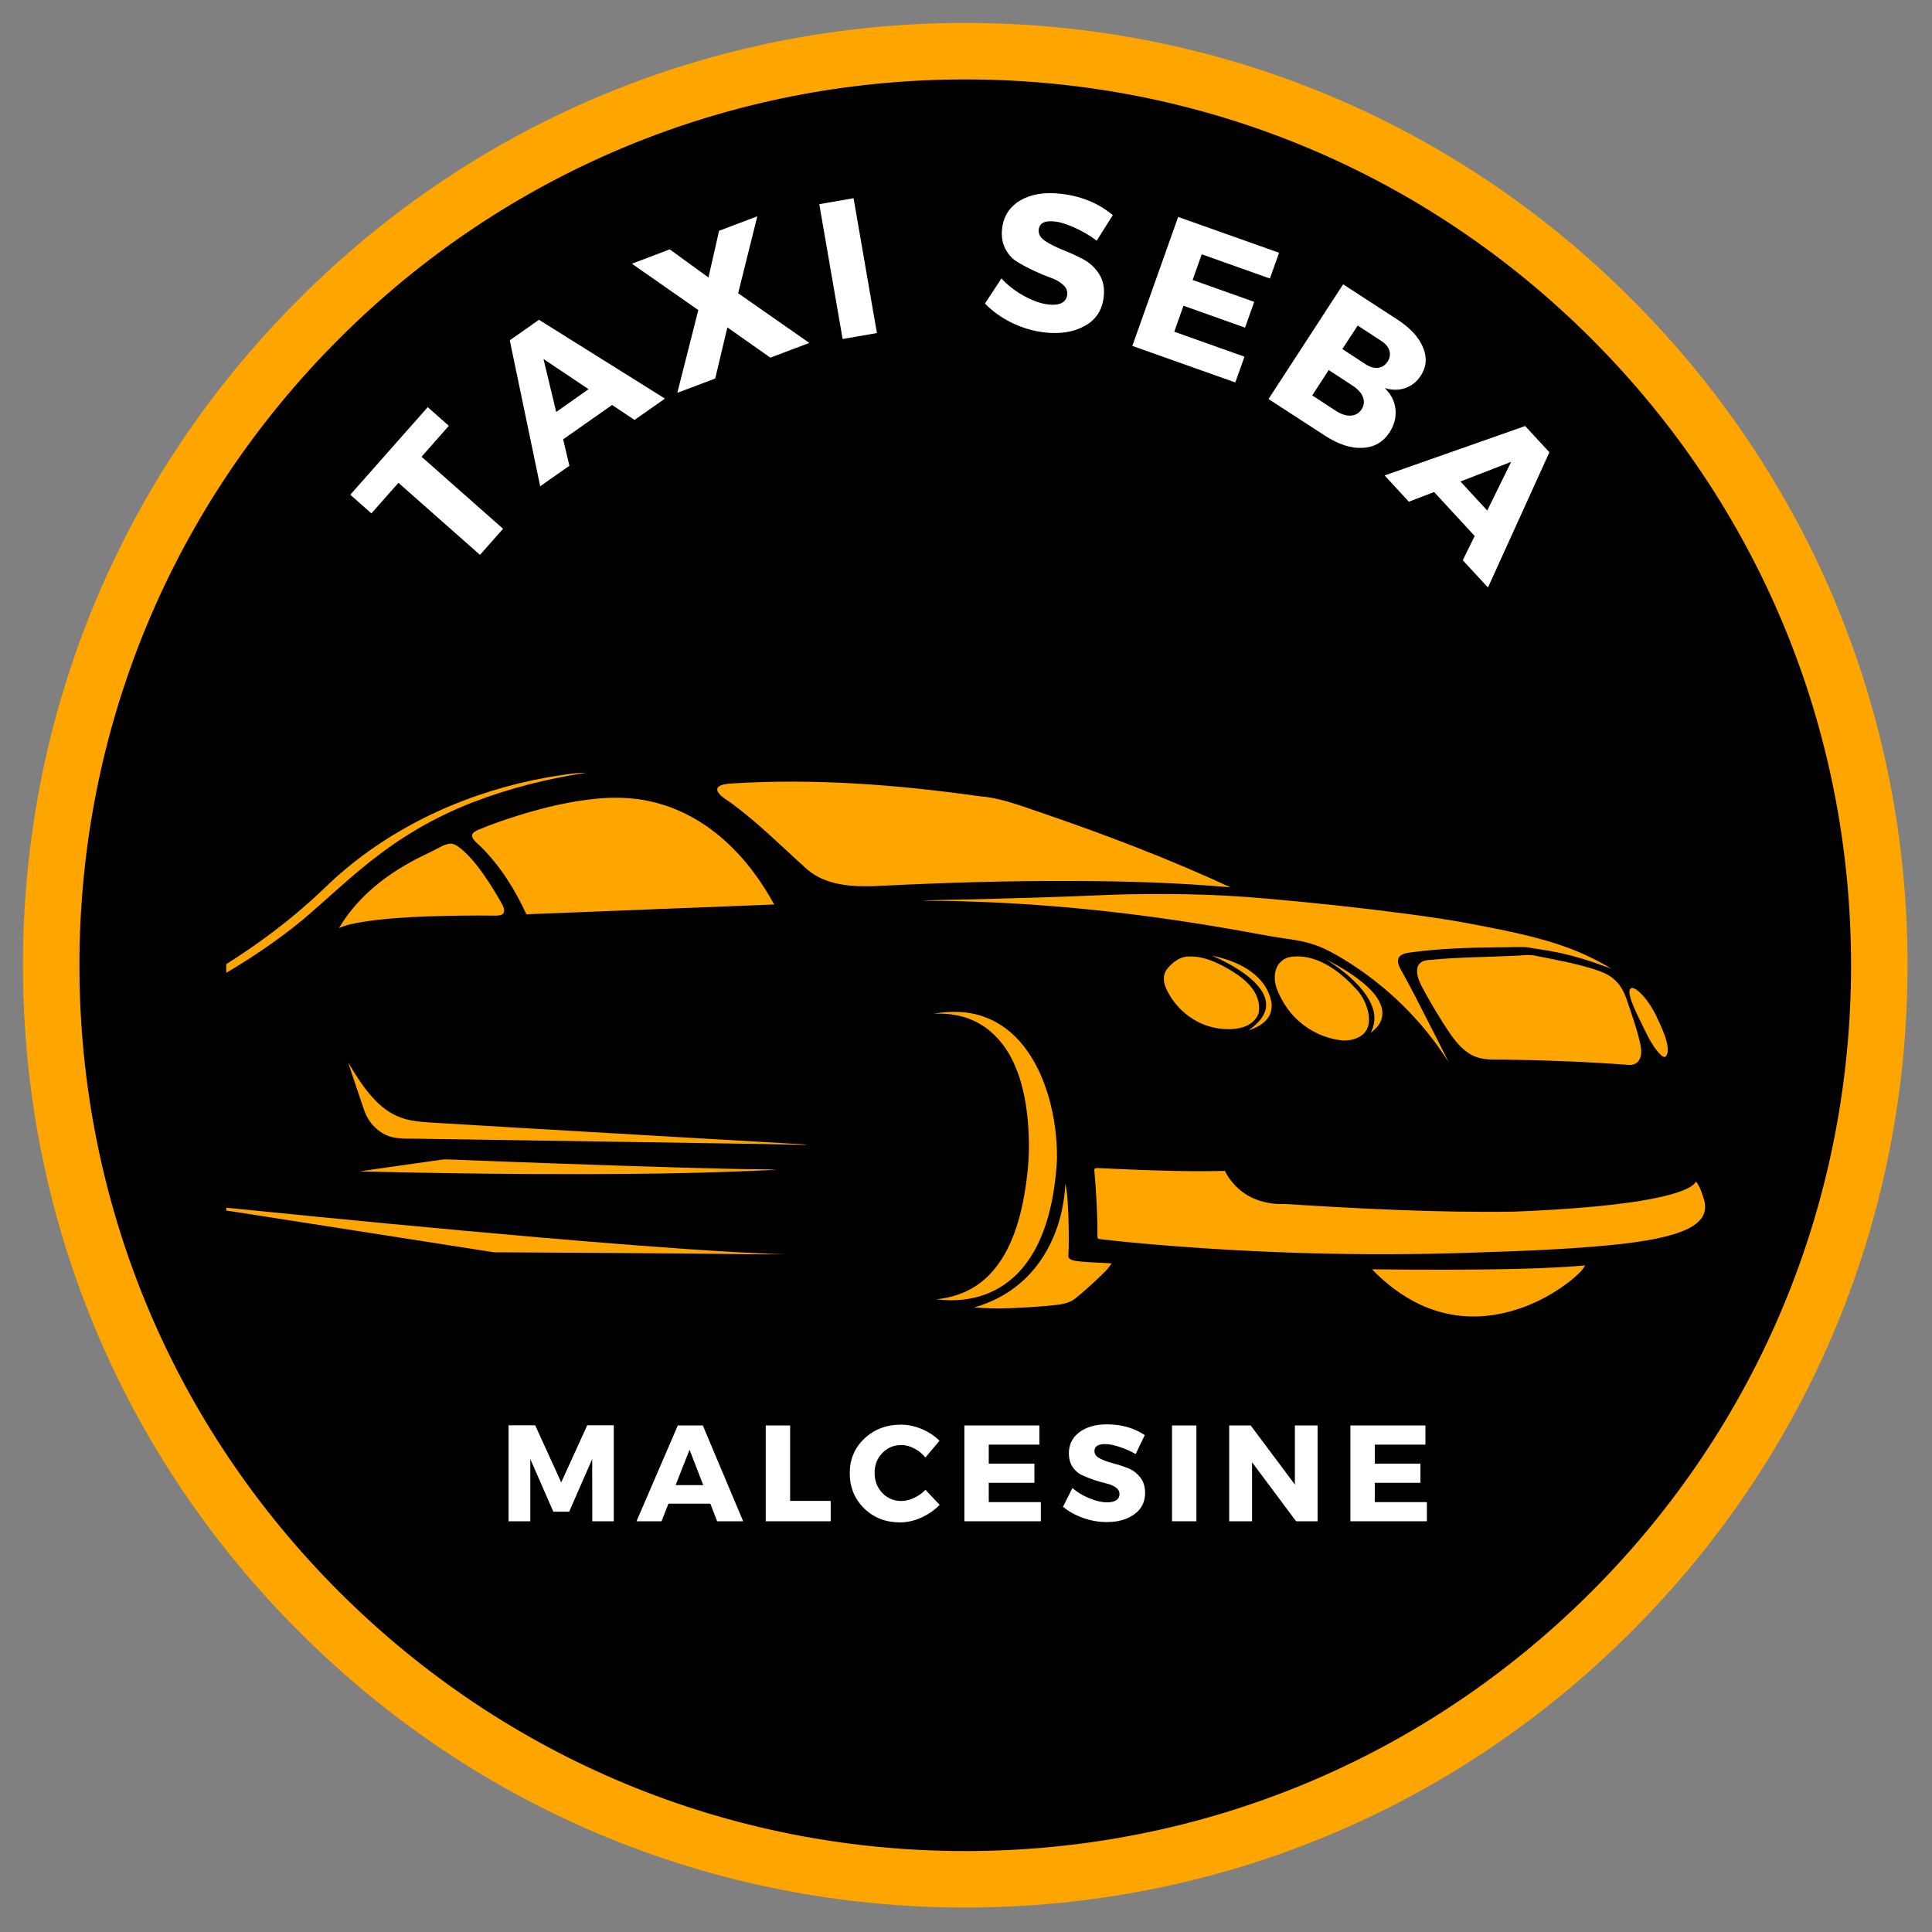 <svg xmlns="http://www.w3.org/2000/svg" xmlns:xlink="http://www.w3.org/1999/xlink" width="500" zoomAndPan="magnify" viewBox="0 0 375 375" height="500" preserveAspectRatio="xMidYMid meet" version="1.0"><rect x="0" y="0" width="375" height="375" fill="#808080" stroke="none"/><defs><g><g id="id1"/><g id="id2"/><g id="id3"/><g id="id4"/><g id="id5"/><g id="id6"/><g id="id7"/><g id="id8"/><g id="id9"/></g><clipPath id="id10"><path d="M 43.918 149.977 L 114 149.977 L 114 215 L 43.918 215 Z M 43.918 149.977 " clip-rule="nonzero"/></clipPath><clipPath id="id11"><path d="M 43.918 233 L 153 233 L 153 244 L 43.918 244 Z M 43.918 233 " clip-rule="nonzero"/></clipPath><clipPath id="id12"><path d="M 266 245 L 308 245 L 308 255.727 L 266 255.727 Z M 266 245 " clip-rule="nonzero"/></clipPath></defs><path fill="rgb(0%, 0%, 0%)" d="M 187.555 6.055 C 87.316 6.055 6.055 87.316 6.055 187.555 C 6.055 287.793 87.316 369.055 187.555 369.055 C 287.793 369.055 369.055 287.793 369.055 187.555 C 369.055 87.316 287.793 6.055 187.555 6.055 " fill-opacity="1" fill-rule="nonzero"/><g clip-path="url(#id10)"><path fill="rgb(100%, 64.709%, 0%)" d="M 106.109 150.906 C 108.668 150.492 111.234 150.016 113.832 149.98 C 106.34 151.133 98.934 152.961 91.859 155.691 C 85.336 158.207 79.176 161.645 73.609 165.871 C 68.43 169.738 63.789 174.254 58.871 178.434 C 53.328 183.023 47.273 186.965 41.016 190.504 C 27.594 198.027 13.246 203.773 -1.359 208.566 C -7.656 210.602 -14.004 212.488 -20.422 214.113 C -21.367 214.328 -22.297 214.652 -23.27 214.715 C -19.609 213.824 -16.016 212.676 -12.402 211.613 C 2.898 206.914 17.957 201.254 32.172 193.863 C 42.203 188.625 51.824 182.477 60.258 174.902 C 62.266 173.164 64.078 171.215 66.113 169.504 C 77.383 159.754 91.492 153.551 106.109 150.906 Z M 106.109 150.906 " fill-opacity="1" fill-rule="nonzero"/></g><path fill="rgb(100%, 64.709%, 0%)" d="M 141.605 152.098 C 157.832 151.035 174.125 152.289 190.203 154.559 C 194.402 154.883 198.328 156.492 202.285 157.805 C 214.684 162.051 226.953 166.723 238.844 172.234 C 228.688 171.328 218.484 171.027 208.289 171 C 196.105 170.945 183.922 171.301 171.754 171.902 C 168.855 172.062 165.926 172.152 163.062 171.625 C 160.785 171.203 158.543 170.336 156.762 168.832 C 151.918 164.496 147.32 159.867 142.09 155.988 C 141.184 155.277 140.059 154.789 139.41 153.801 C 139.16 153.473 139.113 152.934 139.496 152.684 C 140.102 152.242 140.883 152.18 141.605 152.098 Z M 141.605 152.098 " fill-opacity="1" fill-rule="nonzero"/><path fill="rgb(100%, 64.709%, 0%)" d="M 115.625 155.043 C 119.766 154.617 124.012 154.816 128.02 156.004 C 133.355 157.52 138.168 160.59 142.082 164.477 C 145.375 167.719 148.047 171.535 150.281 175.562 C 134.246 176.211 118.207 176.801 102.172 177.461 C 99.969 172.672 97.121 168.117 93.371 164.383 C 92.75 163.734 91.898 163.219 91.621 162.316 C 91.574 161.609 92.355 161.305 92.883 161.043 C 95.594 159.906 98.379 158.965 101.188 158.098 C 105.898 156.668 110.715 155.523 115.625 155.043 Z M 115.625 155.043 " fill-opacity="1" fill-rule="nonzero"/><path fill="rgb(100%, 64.709%, 0%)" d="M 84.238 165.039 C 85.297 164.52 86.328 163.789 87.543 163.742 C 88.477 163.84 89.195 164.531 89.895 165.09 C 91.957 166.941 93.555 169.23 95.074 171.527 C 95.922 172.836 96.727 174.168 97.473 175.539 C 97.723 176.039 98.012 176.645 97.762 177.199 C 97.387 177.77 96.621 177.703 96.023 177.723 C 91.629 177.664 87.234 177.742 82.84 177.871 C 78.633 178.055 74.414 178.285 70.254 178.961 C 68.742 179.223 67.207 179.508 65.797 180.145 C 69.004 174.684 74.004 170.484 79.504 167.441 C 81.043 166.562 82.652 165.824 84.238 165.039 Z M 84.238 165.039 " fill-opacity="1" fill-rule="nonzero"/><path fill="rgb(100%, 64.709%, 0%)" d="M 186.246 174.621 C 195.855 174.387 205.465 174.137 215.062 173.695 C 225.422 173.344 235.809 173.488 246.137 174.445 C 255.066 175.227 263.984 176.176 272.871 177.348 C 277.559 177.977 282.242 178.652 286.883 179.578 C 293.754 180.914 300.707 182.273 307.152 185.094 C 309.09 185.953 310.984 186.926 312.781 188.051 C 309.121 186.641 305.371 185.441 301.516 184.707 C 299.875 184.371 298.211 184.207 296.57 183.883 C 294.711 183.727 292.84 183.898 290.98 183.875 C 285.184 183.918 279.375 184.102 273.629 184.887 C 272.879 185.008 272.012 185.141 271.543 185.809 C 271.129 186.465 271.441 187.266 271.738 187.902 C 273.73 191.41 275.516 195.027 277.367 198.609 C 278.633 201.133 279.953 203.633 281.18 206.176 C 276.148 198.172 269.211 191.391 261.168 186.418 C 259.793 185.574 258.387 184.773 256.93 184.086 C 254.941 183.172 252.797 182.676 250.645 182.336 C 246.508 181.801 242.426 180.918 238.312 180.238 C 218.691 176.844 198.805 174.855 178.887 174.828 C 181.336 174.656 183.793 174.691 186.246 174.621 Z M 186.246 174.621 " fill-opacity="1" fill-rule="nonzero"/><path fill="rgb(100%, 64.709%, 0%)" d="M 235.219 185.484 C 238.328 186.137 241.461 187.266 243.844 189.426 C 245.227 190.656 246.25 192.293 246.691 194.09 C 246.98 195.27 246.828 196.598 246.098 197.594 C 245.211 198.812 243.797 199.52 242.395 199.973 C 243.68 198.996 245.004 197.891 245.543 196.312 C 246.062 194.84 245.578 193.211 244.672 191.996 C 243.262 190.07 241.254 188.684 239.227 187.48 C 237.934 186.727 236.594 186.066 235.219 185.484 Z M 235.219 185.484 " fill-opacity="1" fill-rule="nonzero"/><path fill="rgb(100%, 64.709%, 0%)" d="M 294.965 185.473 C 295.828 185.367 296.703 185.324 297.57 185.418 C 301.672 186.242 305.82 186.953 309.805 188.262 C 310.969 188.648 312.133 189.113 313.086 189.91 C 314.355 190.906 315.168 192.359 315.691 193.867 C 316.613 196.566 317.574 199.254 318.242 202.031 C 318.512 203.215 318.816 204.539 318.199 205.668 C 317.844 206.398 317 206.758 316.219 206.707 C 308.383 206.109 300.531 205.805 292.676 205.676 C 290.664 205.594 288.586 205.867 286.648 205.199 C 284.469 204.453 282.883 202.656 281.602 200.824 C 279.5 197.777 277.625 194.574 275.883 191.316 C 275.34 190.215 274.836 188.949 275.152 187.711 C 275.398 186.801 276.375 186.398 277.238 186.34 C 283.129 185.762 289.059 185.766 294.965 185.473 Z M 294.965 185.473 " fill-opacity="1" fill-rule="nonzero"/><path fill="rgb(100%, 64.709%, 0%)" d="M 230.359 185.676 C 233.426 185.434 236.328 186.82 238.895 188.348 C 240.535 189.344 242.125 190.516 243.234 192.105 C 244.137 193.395 244.598 195.035 244.309 196.598 C 243.883 198.008 242.594 198.98 241.227 199.391 C 239.477 199.902 237.605 199.832 235.828 199.496 C 231.633 198.684 228.004 195.641 226.301 191.75 C 225.773 190.582 225.695 189.113 226.539 188.074 C 227.5 186.906 228.789 185.816 230.359 185.676 Z M 230.359 185.676 " fill-opacity="1" fill-rule="nonzero"/><path fill="rgb(100%, 64.709%, 0%)" d="M 250.383 185.758 C 253.414 185.242 256.457 186.43 258.922 188.133 C 260.5 189.211 261.898 190.527 263.191 191.926 C 264.375 193.141 265.129 194.723 265.547 196.355 C 265.836 197.664 265.855 199.188 264.992 200.297 C 263.977 201.578 262.219 201.992 260.652 201.961 C 256.453 201.562 252.465 199.289 249.984 195.879 C 249.082 194.656 248.355 193.305 247.809 191.887 C 247.367 190.586 247.246 189.109 247.797 187.824 C 248.246 186.762 249.246 185.965 250.383 185.758 Z M 250.383 185.758 " fill-opacity="1" fill-rule="nonzero"/><path fill="rgb(100%, 64.709%, 0%)" d="M 257.426 186.215 C 260.102 187.664 262.773 189.188 265.07 191.203 C 266.227 192.25 267.34 193.426 267.949 194.883 C 268.422 195.973 268.477 197.281 267.934 198.355 C 267.52 199.238 266.781 199.906 266.027 200.496 C 266.812 199.066 267.004 197.332 266.484 195.781 C 265.68 193.297 263.855 191.324 261.957 189.605 C 260.555 188.332 258.973 187.289 257.426 186.215 Z M 257.426 186.215 " fill-opacity="1" fill-rule="nonzero"/><path fill="rgb(100%, 64.709%, 0%)" d="M 316.473 191.891 C 316.551 191.852 316.703 191.77 316.777 191.727 C 317.52 191.887 318.094 192.445 318.629 192.957 C 320.184 194.602 321.266 196.621 322.176 198.676 C 322.781 200.105 323.453 201.539 323.668 203.094 C 323.734 203.758 323.797 204.547 323.305 205.078 C 322.992 205.277 322.652 205.027 322.422 204.828 C 320.402 202.844 319.398 200.121 318.125 197.652 C 317.453 196.219 316.727 194.785 316.352 193.242 C 316.285 192.801 316.152 192.262 316.473 191.891 Z M 316.473 191.891 " fill-opacity="1" fill-rule="nonzero"/><path fill="rgb(100%, 64.709%, 0%)" d="M 181.086 196.789 C 184.484 196.18 188.074 196.207 191.324 197.473 C 194.176 198.543 196.645 200.492 198.543 202.852 C 200.914 205.793 202.492 209.297 203.543 212.906 C 204.676 216.863 205.215 220.992 205.16 225.109 C 204.949 228.773 204.461 232.441 203.488 235.988 C 202.57 239.316 201.199 242.566 199.102 245.332 C 197.258 247.773 194.801 249.781 191.961 250.961 C 188.746 252.32 185.148 252.645 181.703 252.195 C 184.703 251.906 187.676 250.938 190.102 249.121 C 192.855 247.09 194.836 244.18 196.191 241.074 C 197.949 237.039 198.828 232.68 199.34 228.328 C 199.891 224.09 199.812 219.789 199.281 215.555 C 198.816 212.062 197.965 208.578 196.336 205.43 C 194.941 202.727 192.887 200.312 190.234 198.773 C 187.5 197.133 184.242 196.586 181.086 196.789 Z M 181.086 196.789 " fill-opacity="1" fill-rule="nonzero"/><path fill="rgb(100%, 64.709%, 0%)" d="M 67.586 206.215 C 69.16 208.914 70.855 211.586 73.07 213.812 C 74.363 215.09 75.863 216.184 77.57 216.836 C 79.363 217.543 81.301 217.723 83.207 217.859 C 106.312 219.262 129.422 220.57 152.523 221.918 C 153.926 222.047 155.344 221.977 156.734 222.223 C 145.789 221.98 134.84 221.879 123.891 221.68 C 109.832 221.48 95.773 221.242 81.711 221.039 C 79.895 220.961 78.043 221.133 76.25 220.746 C 73.562 220.145 71.465 217.914 70.633 215.352 C 69.633 212.301 68.543 209.277 67.586 206.215 Z M 67.586 206.215 " fill-opacity="1" fill-rule="nonzero"/><path fill="rgb(100%, 64.709%, 0%)" d="M 84.16 225.316 C 84.973 225.219 85.777 225.027 86.602 225.031 C 101.855 225.633 117.117 226.18 132.383 226.633 C 137.906 226.77 143.434 226.953 148.965 226.973 C 149.582 226.984 150.199 227.043 150.812 227.125 C 148.621 227.066 146.434 227.309 144.242 227.336 C 130.375 227.898 116.492 227.934 102.617 227.875 C 91.68 227.82 80.742 227.629 69.812 227.371 C 74.586 226.645 79.379 226.008 84.16 225.316 Z M 84.16 225.316 " fill-opacity="1" fill-rule="nonzero"/><path fill="rgb(100%, 64.709%, 0%)" d="M 212.391 226.996 C 212.52 226.664 212.887 226.723 213.172 226.723 C 221.355 227.113 229.551 227.465 237.746 227.273 C 239.027 229.797 241.215 231.867 243.895 232.844 C 245.625 233.504 247.492 233.77 249.344 233.688 C 264.137 234.621 278.961 235.391 293.793 235.18 C 299.074 234.98 304.352 234.664 309.613 234.18 C 313.703 233.777 317.793 233.297 321.82 232.445 C 323.551 232.062 325.285 231.641 326.93 230.953 C 327.777 230.578 328.676 230.156 329.195 229.344 C 330.043 230.43 330.422 231.781 330.809 233.078 C 331.164 234.309 330.93 235.711 330.082 236.688 C 328.855 238.121 327.043 238.848 325.301 239.434 C 321.668 240.582 317.867 241.082 314.09 241.523 C 304.293 242.555 294.43 242.848 284.59 243.18 C 264.227 243.844 243.832 243.242 223.539 241.523 C 220.266 241.23 216.996 240.93 213.734 240.543 C 213.48 240.473 213.062 240.512 213.02 240.168 C 213.027 235.773 212.793 231.371 212.391 226.996 Z M 212.391 226.996 " fill-opacity="1" fill-rule="nonzero"/><path fill="rgb(100%, 64.709%, 0%)" d="M 198.113 248.988 C 203.633 244.238 206.461 236.938 206.773 229.781 C 207.262 231.758 207.242 233.812 207.371 235.836 C 207.434 238.523 207.523 241.223 207.367 243.906 C 207.48 244.461 208.172 244.613 208.656 244.719 C 211.004 245.074 213.387 245.043 215.754 245.227 C 215.086 246.34 214.082 247.188 213.176 248.094 C 211.77 249.441 210.305 250.727 208.805 251.961 C 207.078 253.363 204.719 253.266 202.633 253.531 C 198.145 253.848 193.621 254.184 189.129 253.77 C 192.41 252.816 195.523 251.227 198.113 248.988 Z M 198.113 248.988 " fill-opacity="1" fill-rule="nonzero"/><g clip-path="url(#id11)"><path fill="rgb(100%, 64.709%, 0%)" d="M 34.406 233.477 C 38.566 233.797 42.707 234.328 46.863 234.711 C 66.062 236.645 85.273 238.492 104.5 240.164 C 117.363 241.266 130.227 242.32 143.113 243.062 C 146.277 243.188 149.434 243.426 152.598 243.449 C 147.492 243.523 142.383 243.387 137.277 243.348 C 124.344 243.242 111.406 243.137 98.473 243.082 C 97.547 243.062 96.617 243.113 95.695 243.043 C 75.262 239.871 54.844 236.633 34.406 233.477 Z M 34.406 233.477 " fill-opacity="1" fill-rule="nonzero"/></g><g clip-path="url(#id12)"><path fill="rgb(100%, 64.709%, 0%)" d="M 295.68 246.254 C 299.684 246.141 303.68 245.961 307.672 245.621 C 306.984 246.875 305.816 247.754 304.746 248.656 C 299.785 252.52 293.715 255.125 287.395 255.492 C 283.363 255.723 279.285 254.93 275.633 253.203 C 272.113 251.566 268.988 249.152 266.301 246.367 C 276.094 246.488 285.891 246.512 295.68 246.254 Z M 295.68 246.254 " fill-opacity="1" fill-rule="nonzero"/></g><g fill="rgb(100%, 100%, 100%)" fill-opacity="1"><g transform="translate(87.742, 113.839)"><g><path d="M -0.625 -31.188 L -5.922 -25.188 L 9.906 -11.203 L 5.422 -6.141 L -10.406 -20.125 L -15.656 -14.188 L -19.75 -17.812 L -4.719 -34.812 Z M -0.625 -31.188 "/></g></g></g><g fill="rgb(100%, 100%, 100%)" fill-opacity="1"><g transform="translate(105.006, 94.275)"><g><path d="M 13.797 -15.672 L 4.297 -9 L 5.516 -3.875 L -0.156 0.109 L -6.062 -28.219 L -0.391 -32.203 L 24.062 -16.906 L 18.156 -12.766 Z M 9.234 -18.734 L 0.484 -24.594 L 2.953 -14.312 Z M 9.234 -18.734 "/></g></g></g><g fill="rgb(100%, 100%, 100%)" fill-opacity="1"><g transform="translate(131.292, 76.311)"><g><path d="M 11.984 -19.391 L 25.797 -9.75 L 18.234 -6.891 L 9.891 -12.766 L 7.531 -2.844 L 0.172 -0.062 L 4.25 -16.125 L -8.641 -25.125 L -1.297 -27.906 L 6.219 -22.453 L 8.281 -31.516 L 15.703 -34.328 Z M 11.984 -19.391 "/></g></g></g><g fill="rgb(100%, 100%, 100%)" fill-opacity="1"><g transform="translate(160.943, 66.254)"><g><path d="M 9.266 -1.609 L 2.609 -0.453 L -1.922 -26.625 L 4.734 -27.781 Z M 9.266 -1.609 "/></g></g></g><g fill="rgb(100%, 100%, 100%)" fill-opacity="1"><g transform="translate(190.071, 62.82)"><g><path d="M 15.875 -25.203 C 19.812 -24.754 23.16 -23.375 25.922 -21.062 L 22.797 -16.109 C 21.504 -17.078 20.094 -17.91 18.562 -18.609 C 17.039 -19.305 15.742 -19.711 14.672 -19.828 C 12.734 -20.055 11.691 -19.535 11.547 -18.266 C 11.453 -17.422 11.852 -16.691 12.75 -16.078 C 13.645 -15.473 14.754 -14.906 16.078 -14.375 C 17.41 -13.852 18.727 -13.254 20.031 -12.578 C 21.344 -11.91 22.41 -10.945 23.234 -9.688 C 24.055 -8.426 24.363 -6.914 24.156 -5.156 C 23.863 -2.613 22.641 -0.75 20.484 0.438 C 18.336 1.633 15.734 2.055 12.672 1.703 C 10.484 1.453 8.363 0.828 6.312 -0.172 C 4.27 -1.18 2.535 -2.426 1.109 -3.906 L 4.312 -8.781 C 5.5 -7.469 6.953 -6.336 8.672 -5.391 C 10.398 -4.441 11.973 -3.883 13.391 -3.719 C 14.461 -3.594 15.32 -3.688 15.969 -4 C 16.613 -4.32 16.984 -4.863 17.078 -5.625 C 17.16 -6.352 16.883 -7 16.25 -7.562 C 15.613 -8.133 14.789 -8.598 13.781 -8.953 C 12.781 -9.305 11.703 -9.754 10.547 -10.297 C 9.391 -10.848 8.32 -11.422 7.344 -12.016 C 6.363 -12.609 5.594 -13.469 5.031 -14.594 C 4.469 -15.719 4.27 -17.008 4.438 -18.469 C 4.719 -20.875 5.898 -22.691 7.984 -23.922 C 10.078 -25.148 12.707 -25.578 15.875 -25.203 Z M 15.875 -25.203 "/></g></g></g><g fill="rgb(100%, 100%, 100%)" fill-opacity="1"><g transform="translate(217.287, 66.249)"><g><path d="M 29.203 -12.188 L 15.969 -16.891 L 14.203 -11.906 L 26.156 -7.656 L 24.375 -2.656 L 12.422 -6.906 L 10.641 -1.859 L 24.266 2.984 L 22.484 7.984 L 2.5 0.891 L 11.391 -24.141 L 30.984 -17.188 Z M 29.203 -12.188 "/></g></g></g><g fill="rgb(100%, 100%, 100%)" fill-opacity="1"><g transform="translate(244, 75.997)"><g><path d="M 16.703 -20.812 L 27.234 -13.969 C 29.734 -12.344 31.391 -10.547 32.203 -8.578 C 33.023 -6.609 32.883 -4.781 31.781 -3.094 C 31.02 -1.914 30.016 -1.109 28.766 -0.672 C 27.523 -0.242 26.195 -0.242 24.781 -0.672 C 26.008 0.523 26.703 1.898 26.859 3.453 C 27.023 5.004 26.641 6.5 25.703 7.938 C 24.473 9.82 22.727 10.82 20.469 10.938 C 18.207 11.051 15.766 10.254 13.141 8.547 L 2.219 1.453 Z M 19.531 -12.812 L 16.547 -8.25 L 21.109 -5.266 C 21.941 -4.734 22.738 -4.516 23.5 -4.609 C 24.258 -4.703 24.875 -5.109 25.344 -5.828 C 25.789 -6.523 25.898 -7.234 25.672 -7.953 C 25.453 -8.672 24.926 -9.297 24.094 -9.828 Z M 13.906 -4.172 L 10.703 0.75 L 15.266 3.734 C 16.336 4.422 17.316 4.734 18.203 4.672 C 19.086 4.617 19.785 4.207 20.297 3.438 C 20.773 2.695 20.859 1.91 20.547 1.078 C 20.234 0.254 19.539 -0.5 18.469 -1.188 Z M 13.906 -4.172 "/></g></g></g><g fill="rgb(100%, 100%, 100%)" fill-opacity="1"><g transform="translate(268.877, 92.426)"><g><path d="M 17.359 11.609 L 9.484 3.078 L 4.578 4.953 L -0.125 -0.141 L 27.156 -9.734 L 31.859 -4.641 L 19.938 21.609 L 15.047 16.312 Z M 19.797 6.672 L 24.438 -2.781 L 14.594 1.031 Z M 19.797 6.672 "/></g></g></g><g fill="rgb(100%, 100%, 100%)" fill-opacity="1"><g transform="translate(96.853, 295.278)"><g><path d="M 22.281 0 L 18.109 0 L 18.094 -12.078 L 13.625 -1.859 L 10.547 -1.859 L 6.078 -12.078 L 6.078 0 L 1.859 0 L 1.859 -18.625 L 7.031 -18.625 L 12.078 -7.547 L 17.125 -18.625 L 22.281 -18.625 Z M 22.281 0 "/></g></g></g><g fill="rgb(100%, 100%, 100%)" fill-opacity="1"><g transform="translate(123.669, 295.278)"><g><path d="M 14.203 -3.422 L 6.078 -3.422 L 4.734 0 L -0.125 0 L 7.891 -18.594 L 12.75 -18.594 L 20.578 0 L 15.531 0 Z M 12.828 -7.016 L 10.172 -13.891 L 7.469 -7.016 Z M 12.828 -7.016 "/></g></g></g><g fill="rgb(100%, 100%, 100%)" fill-opacity="1"><g transform="translate(146.769, 295.278)"><g><path d="M 6.594 -3.953 L 14.469 -3.953 L 14.469 0 L 1.859 0 L 1.859 -18.594 L 6.594 -18.594 Z M 6.594 -3.953 "/></g></g></g><g fill="rgb(100%, 100%, 100%)" fill-opacity="1"><g transform="translate(164.293, 295.278)"><g><path d="M 10.578 -18.75 C 11.953 -18.75 13.305 -18.461 14.641 -17.891 C 15.984 -17.328 17.125 -16.57 18.062 -15.625 L 15.328 -12.375 C 14.723 -13.125 14 -13.711 13.156 -14.141 C 12.32 -14.578 11.488 -14.797 10.656 -14.797 C 9.188 -14.797 7.953 -14.273 6.953 -13.234 C 5.961 -12.203 5.469 -10.926 5.469 -9.406 C 5.469 -7.844 5.961 -6.539 6.953 -5.5 C 7.953 -4.457 9.188 -3.938 10.656 -3.938 C 11.426 -3.938 12.234 -4.129 13.078 -4.516 C 13.922 -4.898 14.672 -5.43 15.328 -6.109 L 18.094 -3.188 C 17.082 -2.156 15.891 -1.328 14.516 -0.703 C 13.141 -0.086 11.77 0.219 10.406 0.219 C 7.613 0.219 5.285 -0.691 3.422 -2.516 C 1.566 -4.348 0.641 -6.625 0.641 -9.344 C 0.641 -12.02 1.586 -14.254 3.484 -16.047 C 5.379 -17.848 7.742 -18.75 10.578 -18.75 Z M 10.578 -18.75 "/></g></g></g><g fill="rgb(100%, 100%, 100%)" fill-opacity="1"><g transform="translate(185.322, 295.278)"><g><path d="M 16.422 -14.875 L 6.594 -14.875 L 6.594 -11.188 L 15.453 -11.188 L 15.453 -7.469 L 6.594 -7.469 L 6.594 -3.719 L 16.703 -3.719 L 16.703 0 L 1.859 0 L 1.859 -18.594 L 16.422 -18.594 Z M 16.422 -14.875 "/></g></g></g><g fill="rgb(100%, 100%, 100%)" fill-opacity="1"><g transform="translate(205.873, 295.278)"><g><path d="M 9 -18.812 C 11.781 -18.812 14.223 -18.117 16.328 -16.734 L 14.562 -13.047 C 13.582 -13.609 12.535 -14.07 11.422 -14.438 C 10.305 -14.801 9.367 -14.984 8.609 -14.984 C 7.242 -14.984 6.562 -14.531 6.562 -13.625 C 6.562 -13.039 6.895 -12.57 7.562 -12.219 C 8.238 -11.863 9.055 -11.555 10.016 -11.297 C 10.984 -11.047 11.953 -10.738 12.922 -10.375 C 13.891 -10.008 14.707 -9.422 15.375 -8.609 C 16.051 -7.797 16.391 -6.77 16.391 -5.531 C 16.391 -3.738 15.688 -2.344 14.281 -1.344 C 12.883 -0.344 11.109 0.156 8.953 0.156 C 7.41 0.156 5.883 -0.109 4.375 -0.641 C 2.875 -1.172 1.566 -1.895 0.453 -2.812 L 2.281 -6.453 C 3.219 -5.641 4.32 -4.973 5.594 -4.453 C 6.875 -3.93 8.008 -3.672 9 -3.672 C 9.758 -3.672 10.352 -3.805 10.781 -4.078 C 11.207 -4.348 11.422 -4.75 11.422 -5.281 C 11.422 -5.801 11.176 -6.234 10.688 -6.578 C 10.195 -6.922 9.586 -7.176 8.859 -7.344 C 8.141 -7.508 7.352 -7.734 6.5 -8.016 C 5.656 -8.305 4.867 -8.617 4.141 -8.953 C 3.41 -9.285 2.801 -9.816 2.312 -10.547 C 1.832 -11.285 1.594 -12.172 1.594 -13.203 C 1.594 -14.898 2.27 -16.258 3.625 -17.281 C 4.977 -18.301 6.77 -18.812 9 -18.812 Z M 9 -18.812 "/></g></g></g><g fill="rgb(100%, 100%, 100%)" fill-opacity="1"><g transform="translate(225.628, 295.278)"><g><path d="M 6.594 0 L 1.859 0 L 1.859 -18.594 L 6.594 -18.594 Z M 6.594 0 "/></g></g></g><g fill="rgb(100%, 100%, 100%)" fill-opacity="1"><g transform="translate(236.727, 295.278)"><g><path d="M 19.016 0 L 14.844 0 L 6.297 -11.453 L 6.297 0 L 1.859 0 L 1.859 -18.594 L 6.031 -18.594 L 14.609 -7.125 L 14.609 -18.594 L 19.016 -18.594 Z M 19.016 0 "/></g></g></g><g fill="rgb(100%, 100%, 100%)" fill-opacity="1"><g transform="translate(260.251, 295.278)"><g><path d="M 16.422 -14.875 L 6.594 -14.875 L 6.594 -11.188 L 15.453 -11.188 L 15.453 -7.469 L 6.594 -7.469 L 6.594 -3.719 L 16.703 -3.719 L 16.703 0 L 1.859 0 L 1.859 -18.594 L 16.422 -18.594 Z M 16.422 -14.875 "/></g></g></g><path fill="rgb(100%, 64.709%, 0%)" d="M 187.355 370.254 C 138.523 370.254 92.539 351.25 58.035 316.672 C 23.461 282.168 4.453 236.188 4.453 187.355 C 4.453 138.523 23.461 92.539 58.035 58.035 C 92.539 23.461 138.523 4.453 187.355 4.453 C 236.188 4.453 282.168 23.461 316.672 58.035 C 351.25 92.613 370.254 138.523 370.254 187.355 C 370.254 236.188 351.25 282.168 316.672 316.672 C 282.168 351.25 236.188 370.254 187.355 370.254 Z M 187.355 15.418 C 141.445 15.418 98.242 33.328 65.785 65.785 C 33.328 98.242 15.418 141.445 15.418 187.355 C 15.418 233.262 33.328 276.465 65.785 308.922 C 98.242 341.379 141.445 359.289 187.355 359.289 C 233.262 359.289 276.465 341.379 308.922 308.922 C 341.379 276.465 359.289 233.262 359.289 187.355 C 359.289 141.445 341.379 98.242 308.922 65.785 C 276.465 33.328 233.262 15.418 187.355 15.418 Z M 187.355 15.418 " fill-opacity="1" fill-rule="nonzero"/></svg>